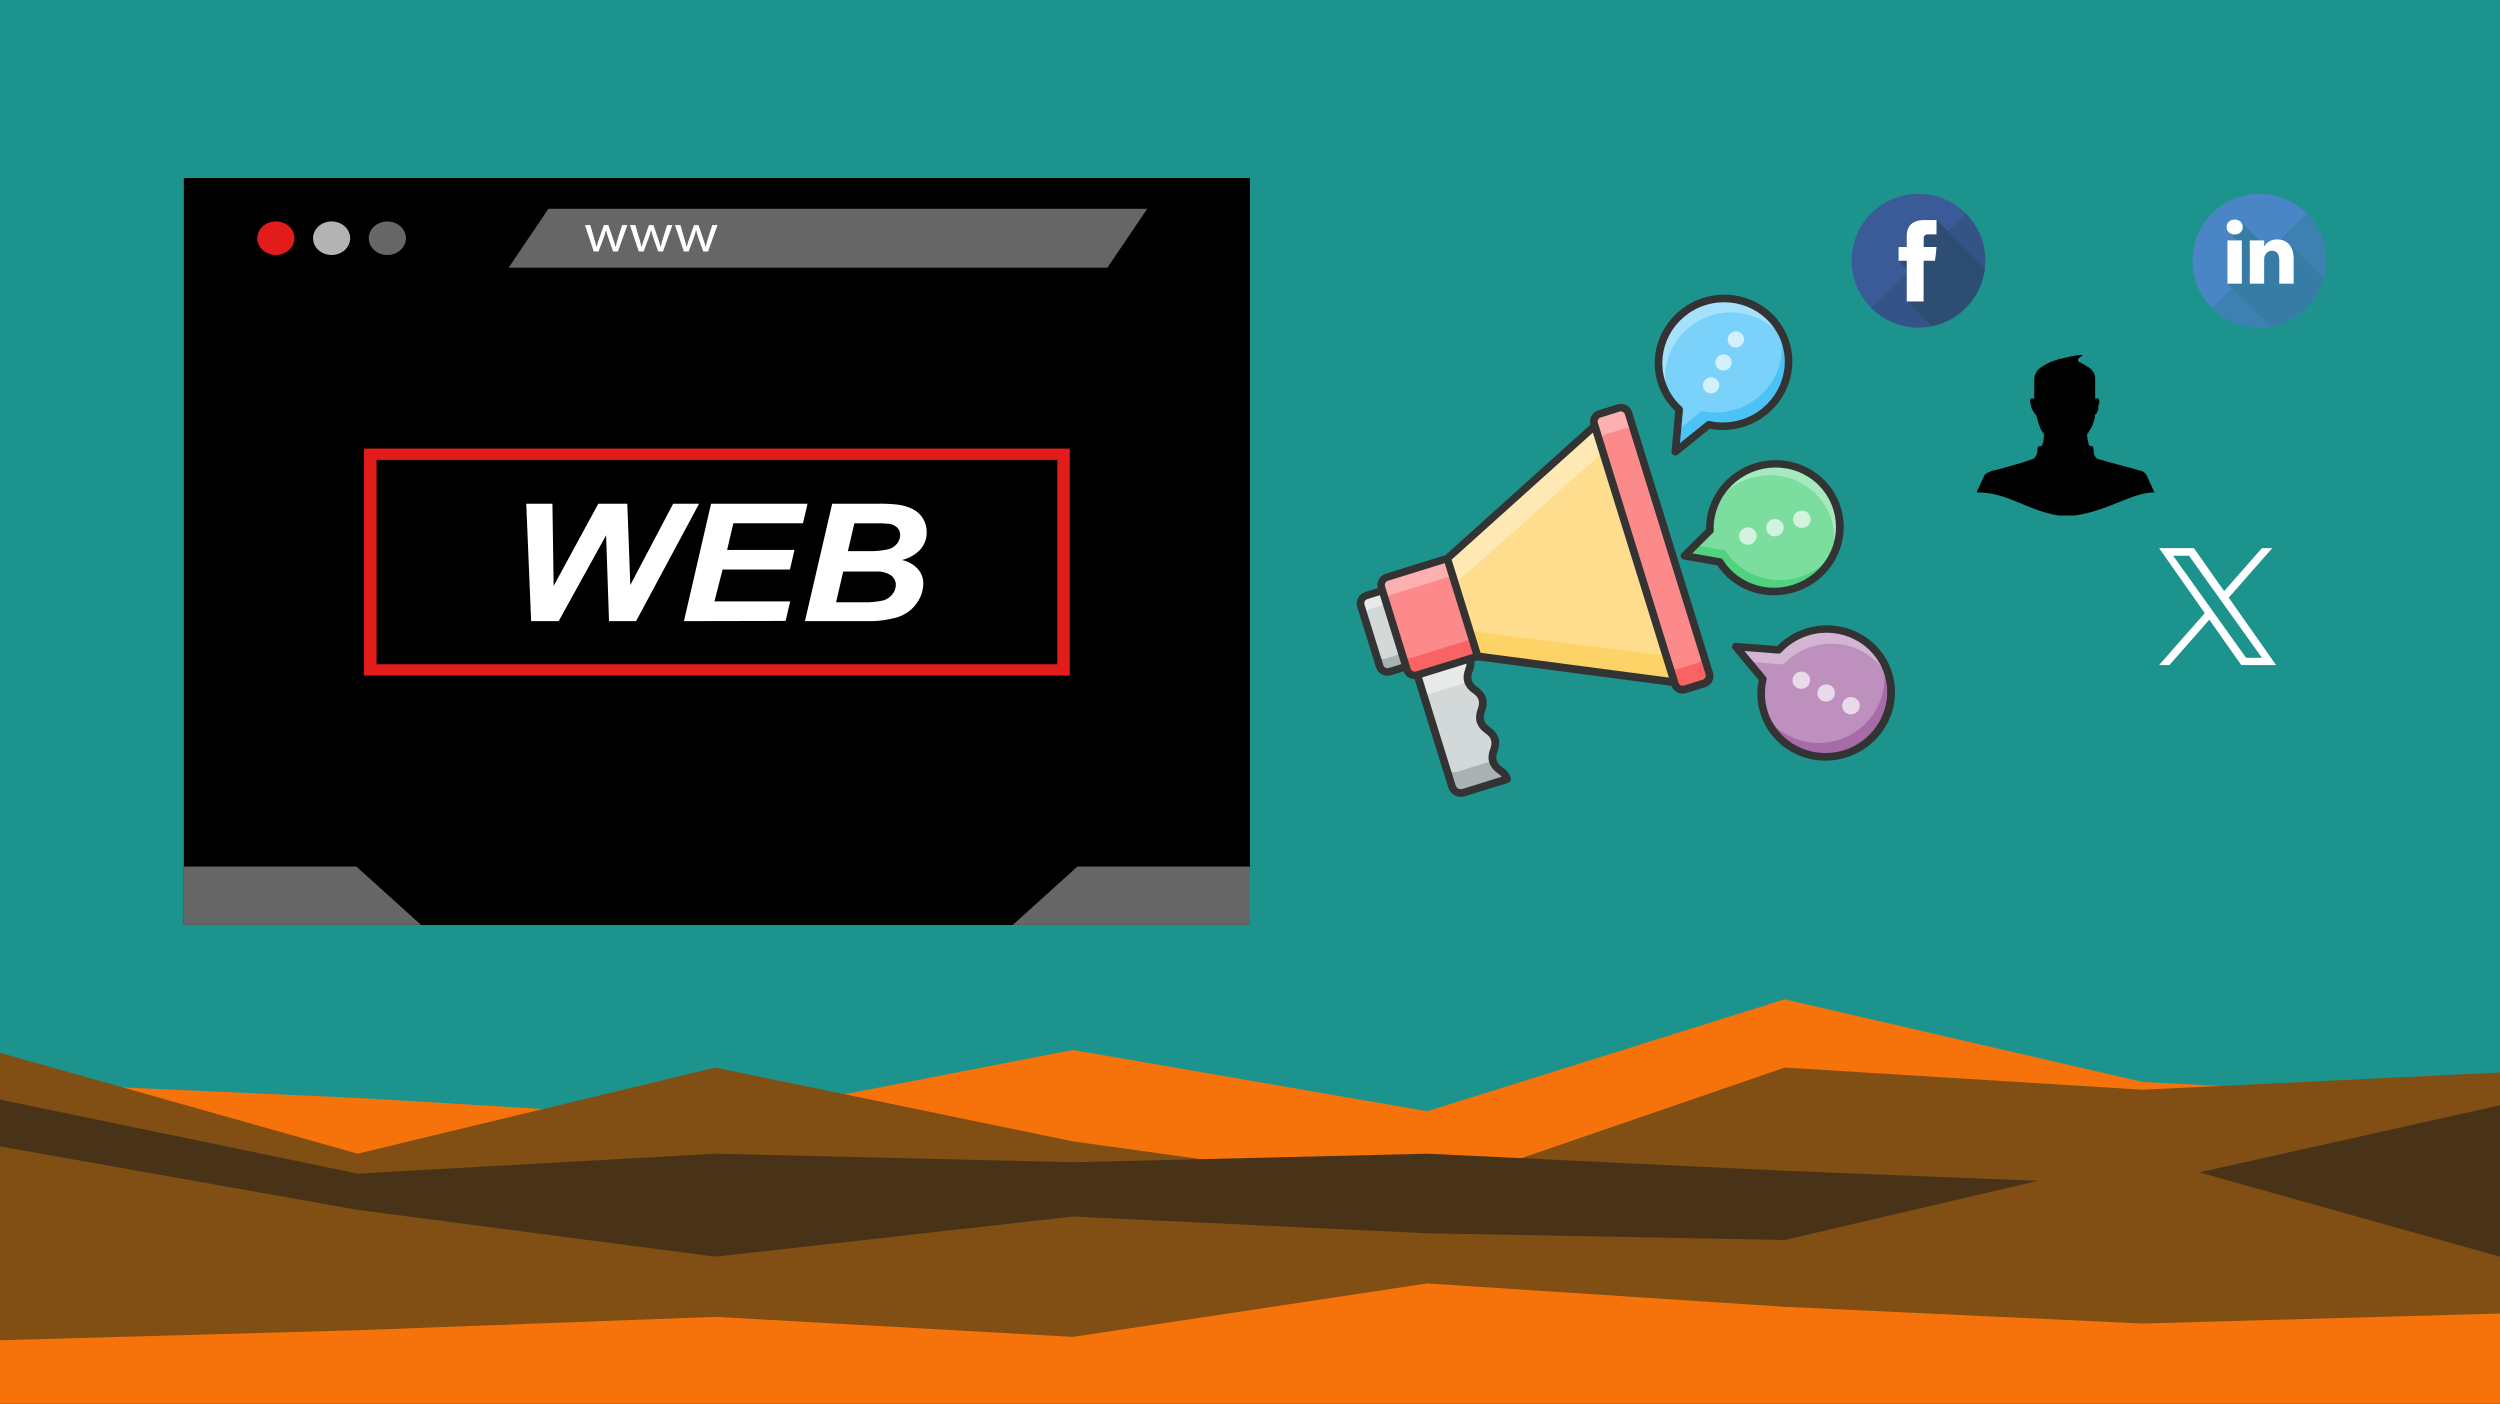 <svg width="748" height="420" viewBox="0 0 748 420" fill="none" xmlns="http://www.w3.org/2000/svg">
<rect x="0" y="0" width="748" height="420" fill="#808080" stroke="none"/>
<g clip-path="url(#clip0_40_2)">
<path d="M748 0H0V420H748V0Z" fill="#1C948D"/>
<path d="M0 323.719L107 328.503L214 334.882L321 314.15L427 332.49L534 299L641 323.719L748 329.301V421H641H534H427H321H214H107H0V323.719Z" fill="#F5730A"/>
<path d="M0 315L107 345.181L214 319.417L321 341.5L427 356.222L534 319.417L641 326.042L748 320.889V421H641H534H427H321H214H107H0V315Z" fill="#814E13"/>
<path d="M0 329L107 351.148L214 345.185L321 347.741L427 345.185L534 350.296L641 354.556L748 330.704V421H641H534H427H321H214H107H0V329Z" fill="#483318"/>
<path d="M0 343L107 362L214 376L321 364L427 369L534 371L641 346L748 376V421H641H534H427H321H214H107H0V343Z" fill="#814E13"/>
<path d="M0 401L107 398L214 394L321 400L427 384L534 391L641 396L748 393V421H641H534H427H321H214H107H0V401Z" fill="#F5730A"/>
<path d="M374 53.249H55V276.751H374V53.249Z" fill="black"/>
<path d="M82.533 76.298C85.605 76.298 88.096 74.05 88.096 71.276C88.096 68.503 85.605 66.254 82.533 66.254C79.461 66.254 76.971 68.503 76.971 71.276C76.971 74.05 79.461 76.298 82.533 76.298Z" fill="#E21B1B"/>
<g opacity="0.7">
<path d="M99.217 76.298C102.289 76.298 104.779 74.05 104.779 71.276C104.779 68.503 102.289 66.254 99.217 66.254C96.145 66.254 93.654 68.503 93.654 71.276C93.654 74.05 96.145 76.298 99.217 76.298Z" fill="white"/>
</g>
<path d="M115.895 76.298C118.967 76.298 121.457 74.05 121.457 71.276C121.457 68.503 118.967 66.254 115.895 66.254C112.822 66.254 110.332 68.503 110.332 71.276C110.332 74.05 112.822 76.298 115.895 76.298Z" fill="#666666"/>
<path d="M331.334 80.096H152.171L164.084 62.465H343.257L331.334 80.096Z" fill="#666666"/>
<path d="M176.619 67.348L177.775 71.357C178.029 72.235 178.273 73.049 178.428 73.864H178.488C178.682 73.067 178.986 72.221 179.26 71.375L180.691 67.348H182.027L183.377 71.29C183.701 72.23 183.956 73.067 184.155 73.864H184.21C184.384 73 184.608 72.149 184.883 71.308L186.134 67.348H187.704L184.888 75.232H183.447L182.111 71.47C181.807 70.57 181.553 69.809 181.334 68.873H181.299C181.09 69.755 180.825 70.628 180.501 71.483L179.091 75.232H177.65L175.019 67.348H176.619Z" fill="white"/>
<path d="M190.111 67.348L191.268 71.357C191.522 72.235 191.766 73.049 191.921 73.864H191.975C192.175 73.067 192.474 72.221 192.753 71.375L194.174 67.348H195.509L196.865 71.29C197.189 72.23 197.443 73.067 197.638 73.864H197.697C197.867 73 198.091 72.145 198.37 71.308L199.621 67.348H201.191L198.375 75.232H196.925L195.589 71.47C195.28 70.619 195.021 69.751 194.816 68.873H194.777C194.572 69.755 194.308 70.628 193.984 71.483L192.574 75.232H191.123L188.486 67.348H190.111Z" fill="white"/>
<path d="M203.589 67.348L204.745 71.357C204.999 72.235 205.244 73.049 205.398 73.864H205.453C205.652 73.067 205.951 72.221 206.231 71.375L207.651 67.348H208.987L210.343 71.29C210.667 72.23 210.921 73.067 211.115 73.864H211.175C211.345 73 211.569 72.145 211.848 71.308L213.099 67.348H214.669L211.853 75.232H210.403L209.062 71.47C208.753 70.619 208.494 69.751 208.289 68.873H208.249C208.045 69.755 207.781 70.628 207.457 71.483L206.046 75.232H204.596L201.959 67.348H203.589Z" fill="white"/>
<path d="M55 259.264H106.623L125.992 276.746H55V259.264Z" fill="#666666"/>
<path d="M374 259.264H322.377L303.008 276.746H374V259.264Z" fill="#666666"/>
<path d="M320.079 202.141H108.921V134.218H320.079V202.141ZM112.659 198.748H316.341V137.593H112.659V198.748Z" fill="#E21B1B"/>
<path d="M190.316 185.846H182.221L181.344 160.156L167.149 185.846H158.915L157.454 150.71H165.285L165.653 175.303L179.007 150.715H187.689L188.591 175.042L201.411 150.715H209.167L190.316 185.846Z" fill="white"/>
<path d="M204.631 185.847L212.755 150.711H241.615L240.259 156.561H219.415L217.555 164.544H237.707L236.356 170.394H216.205L213.762 179.934H236.431L235.051 185.784L204.631 185.847Z" fill="white"/>
<path d="M240.838 185.846L248.992 150.71H262.291C264.314 150.67 266.338 150.751 268.347 150.949C270.056 151.129 271.711 151.615 273.206 152.384C274.492 153.068 275.539 154.063 276.227 155.26C276.925 156.488 277.284 157.856 277.264 159.238C277.314 161.06 276.676 162.847 275.459 164.305C274.014 165.88 272.07 167.014 269.887 167.554C271.726 167.954 273.371 168.881 274.572 170.2C275.669 171.415 276.267 172.936 276.257 174.502C276.252 176.635 275.559 178.718 274.263 180.505C272.977 182.368 271.053 183.803 268.78 184.591C265.695 185.527 262.445 185.95 259.195 185.837L240.838 185.846ZM250.159 180.19H257.865C260.058 180.298 262.256 180.104 264.384 179.627C265.461 179.272 266.388 178.619 267.036 177.769C267.674 176.972 268.023 176.018 268.033 175.037C268.058 173.93 267.534 172.868 266.597 172.148C265.202 171.271 263.512 170.866 261.817 171.01H252.282L250.159 180.19ZM253.688 164.89H259.793C261.787 164.966 263.776 164.786 265.715 164.363C266.806 164.084 267.763 163.477 268.421 162.64C269.005 161.888 269.324 160.993 269.324 160.075C269.358 159.269 269.054 158.482 268.476 157.87C267.833 157.258 266.986 156.857 266.064 156.722C264.658 156.592 263.248 156.542 261.837 156.578H255.627L253.688 164.89Z" fill="white"/>
<path d="M433.027 167.107L442.109 196.358L424.039 201.968C422.751 202.368 421.364 201.68 420.964 200.391L413.308 175.733C412.916 174.471 413.633 173.1 414.949 172.691L433.018 167.08L433.027 167.107Z" fill="#FC8A8A"/>
<path d="M440.508 191.201L442.101 196.331L424.031 201.941C422.742 202.342 421.356 201.653 420.956 200.364L419.354 195.207C419.755 196.496 421.114 197.193 422.43 196.784L440.499 191.174L440.508 191.201Z" fill="#F96364"/>
<path d="M433.026 167.107L434.619 172.238L416.55 177.848C415.261 178.248 414.508 179.601 414.909 180.89L413.316 175.76C412.916 174.471 413.641 173.126 414.957 172.718L433.026 167.107Z" fill="#FCB0B0"/>
<path d="M407.161 181.205L412.799 199.363C413.191 200.625 414.558 201.349 415.874 200.94L420.7 199.442L413.636 176.692L408.81 178.19C407.494 178.599 406.769 179.943 407.161 181.205Z" fill="#D3D9D9"/>
<path d="M413.636 176.692L414.854 180.613L410.028 182.112C408.739 182.512 407.987 183.864 408.387 185.154L407.169 181.232C406.777 179.97 407.494 178.599 408.81 178.19L413.636 176.692Z" fill="#E8EAEA"/>
<path d="M419.482 195.52L420.7 199.442L415.874 200.94C414.585 201.34 413.199 200.652 412.799 199.362L411.581 195.441C411.973 196.703 413.34 197.427 414.656 197.019L419.482 195.52Z" fill="#A8B2B4"/>
<path d="M477.156 127.401L433.026 167.107L442.109 196.358L500.967 204.087L477.156 127.401Z" fill="#FEDD8E"/>
<path d="M487.247 123.591L511.433 201.485C511.808 202.693 511.111 204.029 509.849 204.421L504.119 206.2C502.885 206.583 501.534 205.913 501.151 204.677L476.965 126.783C476.589 125.575 477.287 124.239 478.548 123.847L484.279 122.068C485.513 121.685 486.872 122.382 487.247 123.591Z" fill="#FC8A8A"/>
<path d="M487.247 123.591L489.14 129.688C488.765 128.479 487.433 127.774 486.172 128.165L480.441 129.945C479.208 130.328 478.474 131.645 478.858 132.881L476.965 126.783C476.589 125.575 477.287 124.239 478.548 123.847L484.279 122.068C485.513 121.685 486.872 122.382 487.247 123.591Z" fill="#FCB0B0"/>
<path d="M509.54 195.387L511.433 201.485C511.809 202.693 511.111 204.029 509.85 204.421L504.119 206.2C502.885 206.583 501.535 205.913 501.151 204.677L499.258 198.58C499.633 199.789 500.965 200.494 502.226 200.103L507.957 198.323C509.19 197.94 509.924 196.623 509.54 195.387Z" fill="#F96364"/>
<path d="M498.515 196.19L439.766 188.81L442.109 196.358L500.967 204.086L498.515 196.19Z" fill="#FDD367"/>
<path d="M477.156 127.401L433.026 167.107L435.37 174.655L479.608 135.298L477.156 127.401Z" fill="#FEE9B4"/>
<path d="M443.451 209.105C444.385 212.113 442.054 212.837 442.98 215.818C443.914 218.827 446.245 218.103 447.171 221.084C448.105 224.093 445.774 224.816 446.7 227.798C447.634 230.806 449.964 230.082 450.89 233.064L437.921 237.091C436.44 237.551 434.875 236.77 434.425 235.32L424.066 201.96L439.723 197.098C440.657 200.107 438.326 200.83 439.252 203.812C440.186 206.82 442.517 206.096 443.451 209.105Z" fill="#D3D9D9"/>
<path d="M439.253 203.812C439.269 203.866 439.294 203.946 439.311 204L425.985 208.138L424.059 201.933L439.743 197.063C440.685 200.098 438.327 200.83 439.253 203.812Z" fill="#E8EAEA"/>
<path d="M450.926 233.082L437.929 237.118C436.476 237.569 434.884 236.797 434.433 235.347L432.507 229.142C432.957 230.593 434.522 231.373 436.003 230.913L446.642 227.61C446.658 227.664 446.683 227.744 446.7 227.798C447.634 230.806 449.992 230.074 450.926 233.082Z" fill="#A8B2B4"/>
<path d="M483.945 120.993L478.214 122.773C476.377 123.343 475.347 125.253 475.87 127.035L432.473 166.101L414.651 171.635C412.786 172.214 411.728 174.132 412.232 175.949L408.476 177.115C406.584 177.703 405.488 179.692 406.072 181.573L411.71 199.73C412.285 201.583 414.296 202.637 416.215 202.042L419.944 200.884C420.45 202.317 421.804 203.192 423.253 203.214L433.345 235.714C433.978 237.756 436.196 238.893 438.279 238.246L451.276 234.21C451.88 234.023 452.223 233.386 452.04 232.795C451.464 230.942 450.388 230.187 449.507 229.577C447.745 228.357 447.257 226.977 448.056 224.903C449.167 221.996 448.545 219.509 445.787 217.597C443.981 216.332 443.548 214.935 444.328 212.897C445.452 209.838 444.719 207.474 442.059 205.591C440.333 204.389 439.817 203.018 440.608 200.917C440.91 200.146 441.244 199.188 441.096 197.938L442.22 197.589L500.112 205.206C500.717 206.962 502.648 207.952 504.458 207.39L510.189 205.611C512.053 205.032 513.102 203.087 512.535 201.26L488.349 123.366C487.776 121.424 485.81 120.415 483.945 120.993ZM419.269 198.708L415.54 199.866C414.854 200.079 414.112 199.72 413.895 199.022L408.257 180.865C408.049 180.193 408.422 179.459 409.135 179.237L412.864 178.08L419.269 198.708ZM442.148 212.072C441.006 215.077 441.818 217.593 444.416 219.378C446.258 220.661 446.636 222.075 445.876 224.078C444.745 227.021 445.485 229.5 448.144 231.384C448.607 231.712 448.989 231.976 449.304 232.408L437.596 236.043C436.718 236.316 435.788 235.839 435.522 234.979L425.497 202.694L438.795 198.564C438.781 199.099 438.624 199.56 438.428 200.092C437.259 203.105 438.098 205.613 440.696 207.398C442.477 208.583 442.947 209.998 442.148 212.072ZM440.678 195.624L423.705 200.894C423.02 201.107 422.277 200.748 422.061 200.05L414.404 175.392C414.196 174.721 414.569 173.987 415.282 173.765L432.255 168.495L440.678 195.624ZM499.345 202.735L442.989 195.319L434.332 167.438L476.585 129.434L499.345 202.735ZM510.336 201.825C510.528 202.443 510.146 203.15 509.515 203.346L503.785 205.126C503.154 205.321 502.439 204.955 502.247 204.337L478.061 126.443C477.869 125.825 478.251 125.117 478.882 124.922L484.612 123.142C485.243 122.946 485.958 123.313 486.15 123.931L510.336 201.825Z" fill="#333333"/>
<path d="M534.288 102.653C537.408 112.698 531.607 123.452 521.325 126.645C517.925 127.7 514.469 127.801 511.243 127.095L501.219 135.185L502.375 122.545C499.951 120.353 498.078 117.518 497.053 114.214C493.925 104.142 499.725 93.388 510.008 90.195C520.29 87.003 531.161 92.58 534.288 102.653Z" fill="#7AD1F9"/>
<path d="M512.686 117.606C513.988 117.202 514.723 115.84 514.327 114.564C513.931 113.288 512.554 112.582 511.252 112.986C509.949 113.39 509.215 114.752 509.611 116.028C510.007 117.304 511.384 118.01 512.686 117.606Z" fill="#D3F0FD"/>
<path d="M521.544 102.663C520.896 103.866 519.415 104.326 518.199 103.702C517.011 103.07 516.561 101.619 517.19 100.452C517.839 99.249 519.32 98.79 520.535 99.413C521.715 100.019 522.166 101.469 521.544 102.663Z" fill="#D3F0FD"/>
<path d="M516.387 110.743C517.69 110.339 518.424 108.977 518.028 107.701C517.632 106.426 516.255 105.719 514.953 106.124C513.65 106.528 512.916 107.89 513.312 109.166C513.708 110.441 515.085 111.148 516.387 110.743Z" fill="#D3F0FD"/>
<path d="M534.288 102.653C537.407 112.698 531.607 123.452 521.324 126.645C517.924 127.7 514.469 127.802 511.243 127.095L501.218 135.185L501.784 128.972L509.234 122.948C512.459 123.655 515.915 123.553 519.315 122.498C529.598 119.305 535.398 108.551 532.279 98.506C532.229 98.345 532.179 98.183 532.129 98.022C533.015 99.426 533.762 100.961 534.288 102.653Z" fill="#4CC3F7"/>
<path d="M534.146 102.196C529.578 95.133 520.607 91.705 512.025 94.369C501.742 97.562 495.942 108.316 499.069 118.388C499.119 118.549 499.161 118.684 499.203 118.818C498.289 117.423 497.569 115.88 497.06 114.241C493.933 104.169 499.733 93.415 510.015 90.222C520.125 87.054 530.838 92.415 534.146 102.196Z" fill="#A6E1FB"/>
<path d="M548.189 166.689C543.133 176.063 531.37 179.716 521.866 174.862C518.719 173.248 516.245 170.894 514.496 168.168L503.961 166.286L511.605 158.759C511.493 155.495 512.208 152.181 513.895 149.095C518.951 139.721 530.742 136.06 540.218 140.922C549.659 145.765 553.245 157.315 548.189 166.689Z" fill="#7BDE9E"/>
<path d="M548.189 166.689C543.133 176.063 531.37 179.716 521.866 174.862C518.719 173.248 516.245 170.894 514.496 168.168L503.961 166.286L511.605 158.759C511.493 155.495 512.208 152.181 513.895 149.095C518.951 139.721 530.742 136.06 540.218 140.922C549.659 145.765 553.245 157.315 548.189 166.689Z" fill="#7BDE9E"/>
<path d="M525.485 159.603C525.902 160.946 525.101 162.431 523.73 162.857C522.332 163.291 520.857 162.512 520.44 161.169C520.015 159.799 520.797 158.349 522.195 157.915C523.594 157.481 525.06 158.233 525.485 159.603Z" fill="#D3F3DE"/>
<path d="M541.636 154.588C542.061 155.958 541.279 157.408 539.88 157.842C538.509 158.268 537.016 157.524 536.591 156.154C536.165 154.785 536.947 153.334 538.346 152.9C539.744 152.466 541.21 153.218 541.636 154.588Z" fill="#D3F3DE"/>
<path d="M533.574 157.091C534 158.461 533.19 159.92 531.819 160.346C530.42 160.78 528.954 160.028 528.529 158.658C528.112 157.315 528.886 155.837 530.284 155.403C531.655 154.978 533.121 155.73 533.574 157.091Z" fill="#D3F3DE"/>
<path d="M549.277 164.29C548.984 165.088 548.608 165.911 548.189 166.689C543.133 176.063 531.37 179.716 521.866 174.862C518.719 173.248 516.245 170.894 514.496 168.168L503.961 166.286L507.155 163.115L516.193 164.726C517.922 167.487 520.424 169.832 523.563 171.42C532.681 176.098 543.952 172.893 549.277 164.29Z" fill="#50D27E"/>
<path d="M548.189 166.689C547.998 167.043 547.808 167.397 547.6 167.697C550.92 158.832 547.195 148.769 538.505 144.311C529.386 139.632 518.097 142.873 512.771 151.476C513.084 150.643 513.44 149.855 513.879 149.041C518.935 139.667 530.726 136.006 540.202 140.868C549.659 145.765 553.245 157.315 548.189 166.689Z" fill="#A7E9BF"/>
<path d="M564.996 201.551C568.124 211.624 562.324 222.378 552.041 225.57C541.786 228.754 530.916 223.177 527.788 213.105C526.754 209.774 526.691 206.377 527.448 203.197L519.336 193.436L532.179 194.425C534.438 192.015 537.343 190.141 540.716 189.094C550.998 185.902 561.869 191.479 564.996 201.551Z" fill="#BD90BE"/>
<path d="M547.619 205.033C548.906 205.693 549.39 207.251 548.703 208.525C548.016 209.798 546.426 210.292 545.138 209.632C543.851 208.971 543.367 207.413 544.054 206.14C544.749 204.893 546.34 204.399 547.619 205.033Z" fill="#E9DAE9"/>
<path d="M539.708 205.987C541.101 205.555 541.887 204.098 541.463 202.733C541.039 201.368 539.566 200.613 538.173 201.045C536.78 201.478 535.994 202.935 536.418 204.299C536.841 205.664 538.314 206.42 539.708 205.987Z" fill="#E9DAE9"/>
<path d="M556.141 212.341C555.454 213.614 553.863 214.108 552.576 213.448C551.289 212.787 550.805 211.229 551.492 209.956C552.179 208.682 553.769 208.189 555.056 208.849C556.344 209.509 556.836 211.094 556.141 212.341Z" fill="#E9DAE9"/>
<path d="M564.996 201.551C568.123 211.624 562.323 222.377 552.041 225.57C541.923 228.712 531.237 223.342 527.929 213.561C532.497 220.624 541.468 224.052 550.023 221.396C560.306 218.203 566.106 207.45 562.978 197.377C562.928 197.216 562.878 197.055 562.836 196.921C563.731 198.351 564.479 199.886 564.996 201.551Z" fill="#A76BA8"/>
<path d="M564.196 201.299C559.628 194.236 550.657 190.808 542.075 193.472C538.675 194.528 535.769 196.402 533.538 198.803L522.269 197.944L518.722 193.685L531.565 194.674C533.823 192.265 536.729 190.391 540.101 189.344C550.203 186.148 560.889 191.518 564.196 201.299Z" fill="#D3B5D3"/>
<path d="M501.58 136.25C501.305 136.336 500.97 136.322 500.712 136.166C500.318 135.965 500.067 135.542 500.106 135.088L501.221 122.992C498.79 120.684 496.984 117.77 495.983 114.546C492.68 103.91 498.816 92.493 509.701 89.113C520.587 85.733 532.074 91.649 535.385 102.312C538.687 112.949 532.544 124.339 521.658 127.719C518.368 128.741 514.882 128.939 511.555 128.294L501.966 136.042C501.845 136.138 501.717 136.208 501.58 136.25ZM510.341 91.27C500.689 94.267 495.213 104.419 498.149 113.874C499.083 116.882 500.831 119.608 503.168 121.71C503.424 121.954 503.56 122.295 503.542 122.624L502.639 132.594L510.551 126.22C510.81 125.992 511.175 125.909 511.527 125.976C514.654 126.654 517.92 126.524 521.018 125.562C530.67 122.565 536.154 112.439 533.219 102.985C530.256 93.538 519.993 88.273 510.341 91.27Z" fill="#333333"/>
<path d="M521.331 175.853C518.256 174.275 515.68 171.982 513.816 169.174L503.759 167.379C503.344 167.302 503.008 166.994 502.891 166.618C502.766 166.215 502.877 165.798 503.175 165.499L510.447 158.323C510.42 154.945 511.244 151.596 512.866 148.59C518.208 138.685 530.712 134.803 540.724 139.94C545.587 142.435 549.145 146.631 550.746 151.788C552.348 156.945 551.792 162.419 549.198 167.229C543.866 177.072 531.407 180.999 521.331 175.853ZM506.318 165.554L514.744 167.031C515.06 167.08 515.327 167.262 515.501 167.532C517.169 170.195 519.558 172.369 522.418 173.836C531.323 178.404 542.428 174.956 547.178 166.148C551.929 157.34 548.552 146.462 539.647 141.894C530.743 137.326 519.638 140.774 514.887 149.582C513.38 152.376 512.616 155.529 512.748 158.668C512.758 158.989 512.641 159.291 512.409 159.51L506.318 165.554Z" fill="#333333"/>
<path d="M552.374 226.644C541.516 230.016 530.002 224.108 526.691 213.445C525.69 210.222 525.528 206.797 526.224 203.518L518.454 194.18C518.165 193.828 518.105 193.346 518.342 192.949C518.552 192.559 519.012 192.299 519.446 192.341L531.738 193.295C534.114 190.879 537.099 189.068 540.39 188.047C551.248 184.675 562.79 190.574 566.101 201.238C569.404 211.874 563.232 223.273 552.374 226.644ZM521.946 194.775L528.336 202.479C528.565 202.732 528.646 203.09 528.546 203.445C527.811 206.5 527.914 209.737 528.848 212.745C531.784 222.2 542.02 227.474 551.671 224.477C561.323 221.48 566.799 211.328 563.863 201.873C560.928 192.419 550.665 187.153 541.013 190.15C537.942 191.104 535.149 192.855 532.983 195.176C532.732 195.431 532.384 195.568 532.049 195.555L521.946 194.775Z" fill="#333333"/>
<path d="M642.217 142.114C641.733 141.252 640.776 140.814 640.299 140.814C635.983 139.516 632.149 138.654 627.833 137.354C627.354 137.354 626.395 136.49 626.395 134.757C626.395 133.89 626.395 133.457 625.438 133.457C624.954 133.457 625.438 133.457 624.954 133.024C624.477 131.293 624.477 130.426 624.477 129.995C624.477 129.564 624.954 129.561 624.954 129.13C626.395 127.399 626.872 124.804 626.872 123.937C626.872 123.937 627.354 123.937 627.354 123.502C627.833 122.637 627.833 122.637 627.833 121.336C628.317 120.475 628.317 119.177 627.354 119.177C626.872 119.609 626.872 119.177 626.872 118.311V113.118C626.872 111.387 625.431 110.091 624.477 109.658C623.034 108.791 622.558 108.358 622.077 108.358C621.595 107.925 621.595 107.493 622.077 107.06C622.556 106.629 623.034 106.629 623.034 106.194C623.034 106.194 623.034 106.194 622.552 106.194C622.07 106.194 619.197 106.631 617.759 107.06C615.361 107.493 612.964 108.358 611.043 109.658C609.605 110.522 608.646 111.82 608.646 113.555C608.646 114.416 608.646 117.015 608.646 118.748C608.646 119.184 608.646 119.613 608.166 119.184C606.728 119.184 607.687 120.915 607.687 121.344C607.687 122.21 608.166 122.644 608.644 123.51C608.644 123.945 609.125 123.945 609.125 123.945C609.605 125.243 610.084 127.839 611.043 129.137C611.043 129.137 611.525 129.572 611.525 130.003C611.525 130.868 611.525 132.167 611.043 133.032C611.043 133.032 611.043 133.467 610.564 133.467C609.605 133.467 609.605 133.9 609.605 134.765C609.605 136.063 608.646 137.363 608.166 137.363C605.769 138.225 598.578 140.391 596.178 140.823C594.739 141.26 594.26 141.689 593.78 142.122L591.383 147.315C600.971 147.315 605.769 152.507 615.839 154.238H620.634C630.704 152.94 637.895 147.315 644.61 147.315L642.217 142.114Z" fill="black"/>
<g clip-path="url(#clip1_40_2)">
<path d="M666.83 178.813L679.859 164H676.772L665.458 176.861L656.422 164H646L659.664 183.449L646 198.982H649.088L661.035 185.4L670.578 198.982H681L666.829 178.813H666.83ZM662.601 183.62L661.216 181.684L650.2 166.273H654.943L663.833 178.71L665.217 180.647L676.773 196.812H672.031L662.601 183.621V183.62Z" fill="white"/>
</g>
<g clip-path="url(#clip2_40_2)">
<path d="M676 98C687.046 98 696 89.046 696 78C696 66.954 687.046 58 676 58C664.954 58 656 66.954 656 78C656 89.046 664.954 98 676 98Z" fill="#4A86C5"/>
<path d="M690.142 63.856C697.952 71.667 697.953 84.331 690.142 92.142C682.331 99.952 669.667 99.952 661.856 92.142L690.142 63.856Z" fill="#3D80B2"/>
<path d="M695.048 84.103C695.121 83.874 695.188 83.642 695.253 83.41C695.188 83.643 695.12 83.874 695.048 84.103Z" fill="#4A86C5"/>
<path d="M695.255 83.406L695.254 83.411L695.255 83.406Z" fill="#377CA5"/>
<path d="M695.255 83.406L684.42 72.571L681.955 75.036L680.241 73.322L678.811 74.752L670.436 66.377L669.916 66.179L666.702 69.393L670.582 73.272L666.784 77.07L670.493 80.778L666.438 84.834L679.335 97.718C686.761 96.471 692.797 91.135 695.048 84.103C695.12 83.874 695.188 83.643 695.254 83.411C695.254 83.409 695.254 83.407 695.255 83.406Z" fill="#377CA5"/>
<path d="M686.263 77.451V84.868H681.964V77.948C681.964 76.21 681.341 75.023 679.785 75.023C678.597 75.023 677.89 75.822 677.578 76.596C677.465 76.872 677.436 77.257 677.436 77.644V84.868H673.135C673.135 84.868 673.193 73.147 673.135 71.933H677.436V73.766C677.428 73.78 677.416 73.795 677.408 73.808H677.436V73.766C678.007 72.886 679.028 71.629 681.312 71.629C684.142 71.629 686.263 73.478 686.263 77.451ZM668.635 65.697C667.164 65.697 666.201 66.663 666.201 67.932C666.201 69.174 667.136 70.168 668.578 70.168H668.607C670.107 70.168 671.04 69.174 671.04 67.932C671.012 66.663 670.107 65.697 668.635 65.697ZM666.456 84.868H670.756V71.933H666.456V84.868Z" fill="white"/>
</g>
<g clip-path="url(#clip3_40_2)">
<path d="M573.997 97.969C585.035 97.969 593.982 89.022 593.982 77.985C593.982 66.948 585.035 58 573.997 58C562.96 58 554.013 66.948 554.013 77.985C554.013 89.022 562.96 97.969 573.997 97.969Z" fill="#3A5A98"/>
<path d="M588.134 63.883C595.939 71.687 595.939 84.341 588.134 92.147C580.329 99.951 567.675 99.951 559.87 92.147L588.134 63.883Z" fill="#345387"/>
<path d="M593.853 80.236L579.396 65.779L571.891 73.285L572.338 73.732L568.064 78.005L571.562 81.503L571.102 81.963L574.889 85.749L570.523 90.115L577.981 97.573C586.391 95.871 592.882 88.888 593.853 80.236Z" fill="#2E4D72"/>
<path d="M570.503 70.561C570.503 71.174 570.503 73.912 570.503 73.912H568.048V78.011H570.503V90.189H575.547V78.011H578.932C578.932 78.011 579.249 76.045 579.402 73.897C578.962 73.897 575.566 73.897 575.566 73.897C575.566 73.897 575.566 71.512 575.566 71.094C575.566 70.676 576.116 70.113 576.66 70.113C577.203 70.113 578.348 70.113 579.408 70.113C579.408 69.554 579.408 67.626 579.408 65.846C577.992 65.846 576.382 65.846 575.672 65.846C570.378 65.846 570.503 69.948 570.503 70.561Z" fill="white"/>
</g>
</g>
<defs>
<clipPath id="clip0_40_2">
<rect width="748" height="420" fill="white"/>
</clipPath>
<clipPath id="clip1_40_2">
<rect width="35" height="35" fill="white" transform="translate(646 164)"/>
</clipPath>
<clipPath id="clip2_40_2">
<rect width="40" height="40" fill="white" transform="translate(656 58)"/>
</clipPath>
<clipPath id="clip3_40_2">
<rect width="40" height="40" fill="white" transform="translate(554 58)"/>
</clipPath>
</defs>
</svg>
